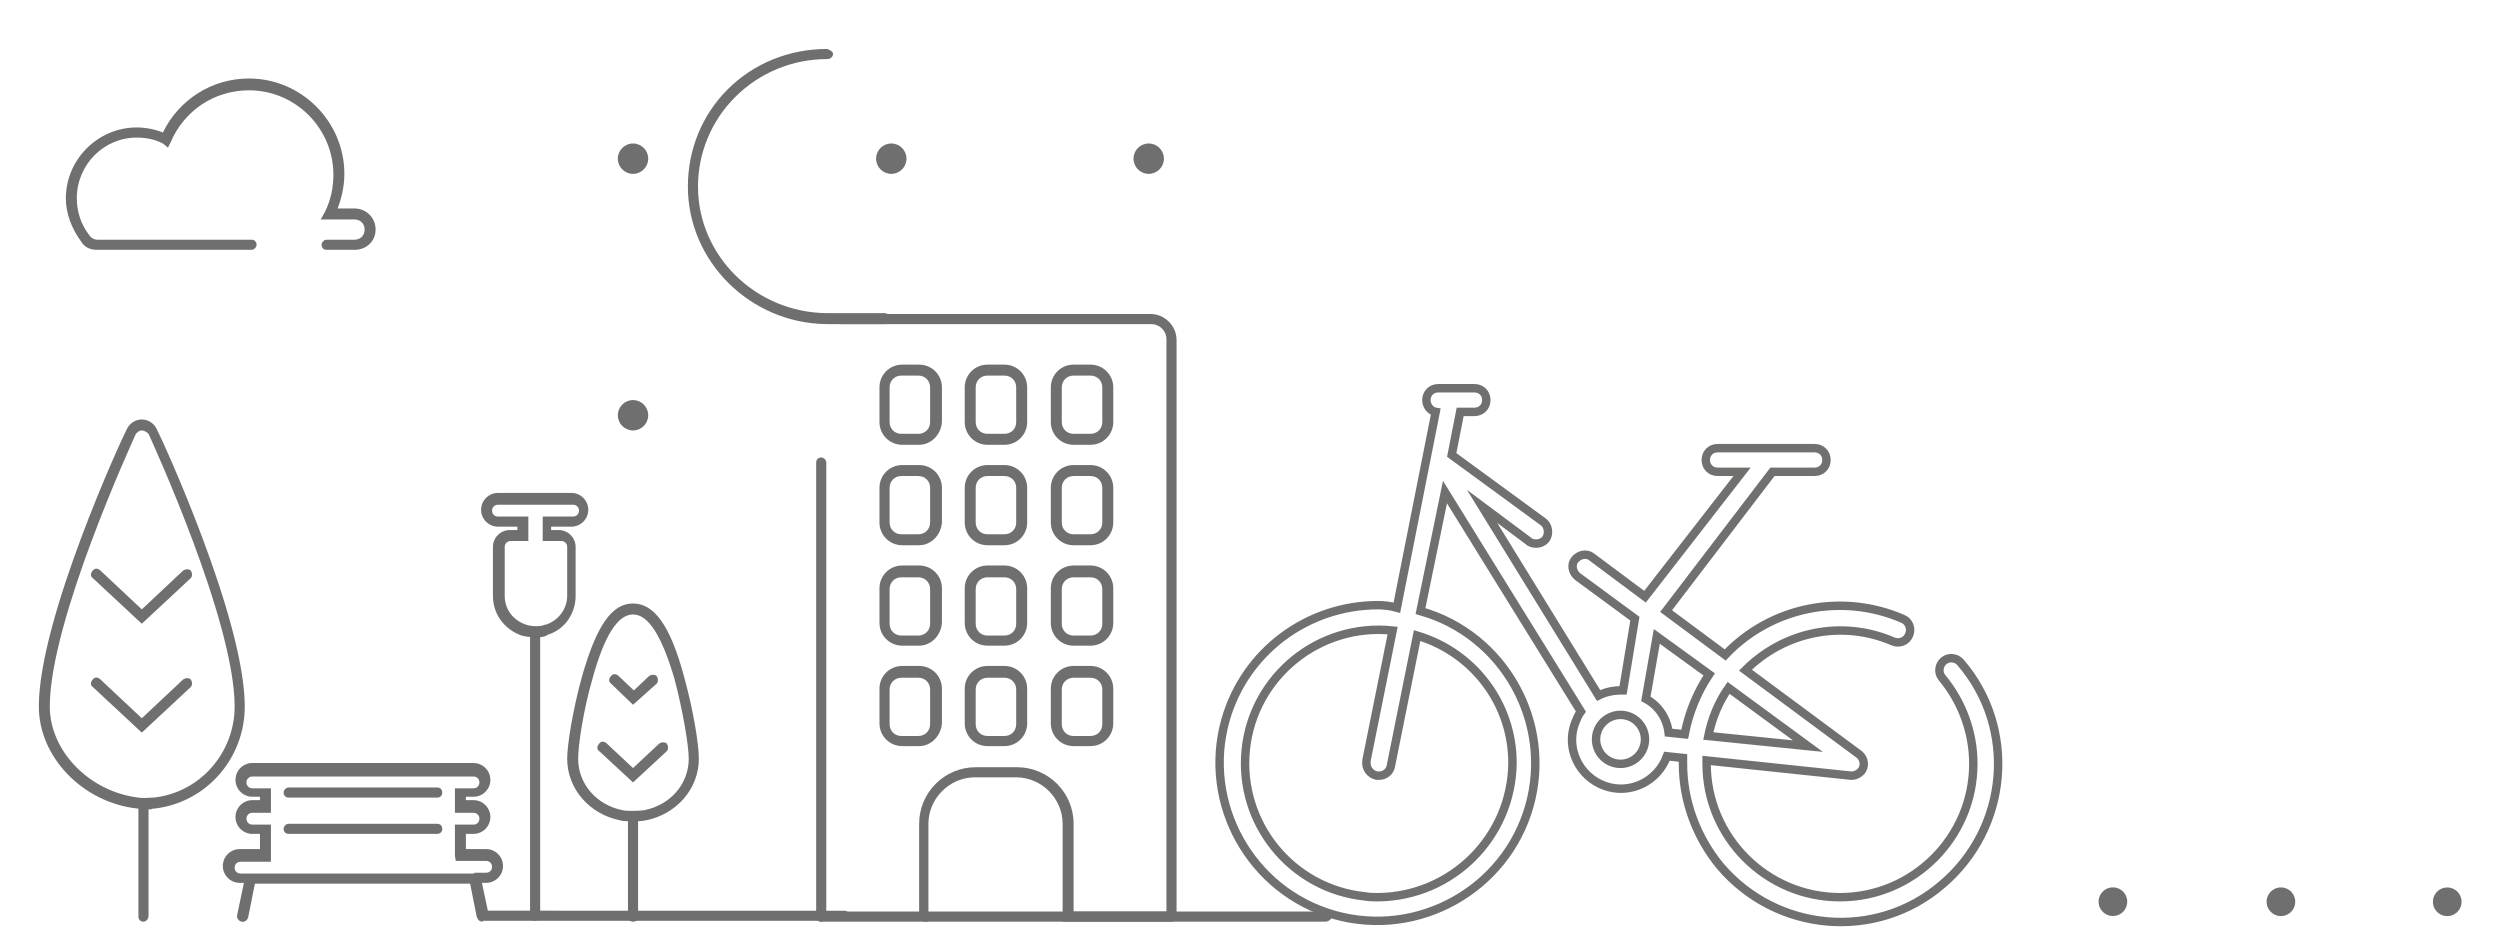 <?xml version="1.0" encoding="utf-8"?>
<!-- Generator: Adobe Illustrator 25.4.6, SVG Export Plug-In . SVG Version: 6.00 Build 0)  -->
<svg version="1.1" id="Capa_1" xmlns="http://www.w3.org/2000/svg" xmlns:xlink="http://www.w3.org/1999/xlink" x="0px" y="0px"
	 viewBox="0 0 296.2 110" style="enable-background:new 0 0 296.2 110;" xml:space="preserve">
<style type="text/css">
	.st0{fill:#706F6F;}
	.st1{fill:none;stroke:#70706F;stroke-linecap:round;stroke-miterlimit:10;}
</style>
<g>
	<g>
		<g>
			<path class="st0" d="M98.6,9.3"/>
			<path class="st0" d="M144.9,114"/>
			<path class="st0" d="M104.8,38.4h-6.9c-9-0.1-16.4-7.4-16.4-16.3c0-4.4,1.7-8.5,4.7-11.5c3.1-3.1,7.3-4.8,11.8-4.8
				c0.3,0.1,0.7,0.3,0.7,0.6C98.7,6.7,98.4,7,98,7l0,0c0,0,0,0,0,0c-4.1,0-8,1.6-10.9,4.5c-2.8,2.8-4.4,6.6-4.4,10.6
				c0,8.2,6.8,14.9,15.2,15h6.9c0.4,0,0.6,0.3,0.6,0.6S105.2,38.4,104.8,38.4z"/>
			<path class="st0" d="M108.9,88.4h-2c-1.5,0-2.7-1.2-2.7-2.7v-4.1c0-1.5,1.2-2.7,2.7-2.7h2c1.5,0,2.7,1.2,2.7,2.7v4.1
				C111.5,87.2,110.3,88.4,108.9,88.4z M106.8,80.3c-0.8,0-1.4,0.6-1.4,1.4v4.1c0,0.8,0.6,1.4,1.4,1.4h2c0.8,0,1.4-0.6,1.4-1.4v-4.1
				c0-0.8-0.6-1.4-1.4-1.4H106.8z"/>
			<path class="st0" d="M119,88.4h-2c-1.5,0-2.7-1.2-2.7-2.7v-4.1c0-1.5,1.2-2.7,2.7-2.7h2c1.5,0,2.7,1.2,2.7,2.7v4.1
				C121.7,87.2,120.5,88.4,119,88.4z M117,80.3c-0.8,0-1.4,0.6-1.4,1.4v4.1c0,0.8,0.6,1.4,1.4,1.4h2c0.8,0,1.4-0.6,1.4-1.4v-4.1
				c0-0.8-0.6-1.4-1.4-1.4H117z"/>
			<path class="st0" d="M129.2,88.4h-2c-1.5,0-2.7-1.2-2.7-2.7v-4.1c0-1.5,1.2-2.7,2.7-2.7h2c1.5,0,2.7,1.2,2.7,2.7v4.1
				C131.9,87.2,130.7,88.4,129.2,88.4z M127.2,80.3c-0.8,0-1.4,0.6-1.4,1.4v4.1c0,0.8,0.6,1.4,1.4,1.4h2c0.8,0,1.4-0.6,1.4-1.4v-4.1
				c0-0.8-0.6-1.4-1.4-1.4H127.2z"/>
			<path class="st0" d="M108.9,76.5h-2c-1.5,0-2.7-1.2-2.7-2.7v-4.1c0-1.5,1.2-2.7,2.7-2.7h2c1.5,0,2.7,1.2,2.7,2.7v4.1
				C111.5,75.3,110.3,76.5,108.9,76.5z M106.8,68.4c-0.8,0-1.4,0.6-1.4,1.4v4.1c0,0.8,0.6,1.4,1.4,1.4h2c0.8,0,1.4-0.6,1.4-1.4v-4.1
				c0-0.8-0.6-1.4-1.4-1.4H106.8z"/>
			<path class="st0" d="M119,76.5h-2c-1.5,0-2.7-1.2-2.7-2.7v-4.1c0-1.5,1.2-2.7,2.7-2.7h2c1.5,0,2.7,1.2,2.7,2.7v4.1
				C121.7,75.3,120.5,76.5,119,76.5z M117,68.4c-0.8,0-1.4,0.6-1.4,1.4v4.1c0,0.8,0.6,1.4,1.4,1.4h2c0.8,0,1.4-0.6,1.4-1.4v-4.1
				c0-0.8-0.6-1.4-1.4-1.4H117z"/>
			<path class="st0" d="M129.2,76.5h-2c-1.5,0-2.7-1.2-2.7-2.7v-4.1c0-1.5,1.2-2.7,2.7-2.7h2c1.5,0,2.7,1.2,2.7,2.7v4.1
				C131.9,75.3,130.7,76.5,129.2,76.5z M127.2,68.4c-0.8,0-1.4,0.6-1.4,1.4v4.1c0,0.8,0.6,1.4,1.4,1.4h2c0.8,0,1.4-0.6,1.4-1.4v-4.1
				c0-0.8-0.6-1.4-1.4-1.4H127.2z"/>
			<path class="st0" d="M108.9,64.6h-2c-1.5,0-2.7-1.2-2.7-2.7v-4.1c0-1.5,1.2-2.7,2.7-2.7h2c1.5,0,2.7,1.2,2.7,2.7v4.1
				C111.5,63.4,110.3,64.6,108.9,64.6z M106.8,56.4c-0.8,0-1.4,0.6-1.4,1.4v4.1c0,0.8,0.6,1.4,1.4,1.4h2c0.8,0,1.4-0.6,1.4-1.4v-4.1
				c0-0.8-0.6-1.4-1.4-1.4H106.8z"/>
			<path class="st0" d="M119,64.6h-2c-1.5,0-2.7-1.2-2.7-2.7v-4.1c0-1.5,1.2-2.7,2.7-2.7h2c1.5,0,2.7,1.2,2.7,2.7v4.1
				C121.7,63.4,120.5,64.6,119,64.6z M117,56.4c-0.8,0-1.4,0.6-1.4,1.4v4.1c0,0.8,0.6,1.4,1.4,1.4h2c0.8,0,1.4-0.6,1.4-1.4v-4.1
				c0-0.8-0.6-1.4-1.4-1.4H117z"/>
			<path class="st0" d="M129.2,64.6h-2c-1.5,0-2.7-1.2-2.7-2.7v-4.1c0-1.5,1.2-2.7,2.7-2.7h2c1.5,0,2.7,1.2,2.7,2.7v4.1
				C131.9,63.4,130.7,64.6,129.2,64.6z M127.2,56.4c-0.8,0-1.4,0.6-1.4,1.4v4.1c0,0.8,0.6,1.4,1.4,1.4h2c0.8,0,1.4-0.6,1.4-1.4v-4.1
				c0-0.8-0.6-1.4-1.4-1.4H127.2z"/>
			<path class="st0" d="M108.9,52.7h-2c-1.5,0-2.7-1.2-2.7-2.7v-4.1c0-1.5,1.2-2.7,2.7-2.7h2c1.5,0,2.7,1.2,2.7,2.7V50
				C111.5,51.5,110.3,52.7,108.9,52.7z M106.8,44.5c-0.8,0-1.4,0.6-1.4,1.4V50c0,0.8,0.6,1.4,1.4,1.4h2c0.8,0,1.4-0.6,1.4-1.4v-4.1
				c0-0.8-0.6-1.4-1.4-1.4H106.8z"/>
			<path class="st0" d="M119,52.7h-2c-1.5,0-2.7-1.2-2.7-2.7v-4.1c0-1.5,1.2-2.7,2.7-2.7h2c1.5,0,2.7,1.2,2.7,2.7V50
				C121.7,51.5,120.5,52.7,119,52.7z M117,44.5c-0.8,0-1.4,0.6-1.4,1.4V50c0,0.8,0.6,1.4,1.4,1.4h2c0.8,0,1.4-0.6,1.4-1.4v-4.1
				c0-0.8-0.6-1.4-1.4-1.4H117z"/>
			<path class="st0" d="M129.2,52.7h-2c-1.5,0-2.7-1.2-2.7-2.7v-4.1c0-1.5,1.2-2.7,2.7-2.7h2c1.5,0,2.7,1.2,2.7,2.7V50
				C131.9,51.5,130.7,52.7,129.2,52.7z M127.2,44.5c-0.8,0-1.4,0.6-1.4,1.4V50c0,0.8,0.6,1.4,1.4,1.4h2c0.8,0,1.4-0.6,1.4-1.4v-4.1
				c0-0.8-0.6-1.4-1.4-1.4H127.2z"/>
			<path class="st0" d="M97.3,109.2c-0.4,0-0.6-0.3-0.6-0.6V54.8c0-0.4,0.3-0.6,0.6-0.6s0.6,0.3,0.6,0.6v53.7
				C97.9,108.9,97.6,109.2,97.3,109.2z"/>
			<path class="st0" d="M138.6,109.2h-12.7V97.6c0-3-2.5-5.5-5.5-5.5h-4.9c-3,0-5.5,2.5-5.5,5.5v11.6H97.3c-0.4,0-0.6-0.3-0.6-0.6
				s0.3-0.6,0.6-0.6h11.6V97.6c0-3.7,3-6.7,6.7-6.7h4.9c3.7,0,6.7,3,6.7,6.7v10.4h11.4c0.4,0,0.6,0.3,0.6,0.6S139,109.2,138.6,109.2
				z"/>
			<path class="st0" d="M138.8,109.2c-0.4,0-0.6-0.3-0.6-0.6V40.2c0-1-0.8-1.8-1.8-1.8H99.7c-0.4,0-0.6-0.3-0.6-0.6s0.3-0.6,0.6-0.6
				h36.6c1.7,0,3.1,1.4,3.1,3.1v68.4C139.4,108.9,139.1,109.2,138.8,109.2z"/>
			<path class="st0" d="M157,109.2h-47.4c-0.4,0-0.8-0.3-0.8-0.6s0.3-0.6,0.8-0.6H157c0.4,0,0.8,0.3,0.8,0.6S157.4,109.2,157,109.2z
				"/>
			<g>
				<circle class="st0" cx="105.6" cy="18.8" r="1.8"/>
			</g>
			<g>
				<circle class="st0" cx="136.1" cy="18.8" r="1.8"/>
			</g>
			<path class="st0" d="M42,29.6h-3.3c-0.4,0-0.6-0.3-0.6-0.6s0.3-0.6,0.6-0.6H42c0.7,0,1.2-0.5,1.2-1.2s-0.5-1.2-1.2-1.2h-4
				l0.5-0.9c0.7-1.4,1-2.9,1-4.4c0-5.5-4.5-10-10-10c-4.1,0-7.7,2.4-9.3,6.2l-0.3,0.6L19.3,17c-1-0.5-2-0.7-3.1-0.7
				c-3.9,0-7.1,3.2-7.1,7.2c0,1.6,0.5,3.1,1.5,4.4c0.2,0.3,0.6,0.5,0.9,0.5h18.3c0.4,0,0.6,0.3,0.6,0.6s-0.3,0.6-0.6,0.6H11.5
				c-0.8,0-1.5-0.3-1.9-1c-1.1-1.5-1.8-3.3-1.8-5.1c0-4.6,3.8-8.4,8.4-8.4c1,0,2.1,0.2,3.1,0.6c1.9-3.9,5.8-6.4,10.2-6.4
				c6.2,0,11.3,5.1,11.3,11.3c0,1.4-0.3,2.8-0.8,4.1h2c1.4,0,2.5,1.1,2.5,2.5S43.4,29.6,42,29.6z"/>
			<g>
				<g>
					<circle class="st0" cx="75" cy="18.8" r="1.8"/>
					<circle class="st0" cx="75" cy="49.2" r="1.8"/>
				</g>
				<path class="st0" d="M57.2,109.2c0,0-0.1,0-0.1,0c0,0,0,0,0,0l0,0c-0.1,0-0.2-0.1-0.3-0.1c-0.1-0.1-0.1-0.1-0.2-0.2
					c0-0.1,0-0.1-0.1-0.2l-0.8-4H30.2l-0.8,4c-0.1,0.3-0.4,0.6-0.8,0.5c-0.3-0.1-0.6-0.4-0.5-0.8l0.8-3.8h-0.5c-1.1,0-2-0.9-2-2
					s0.9-2,2-2h2.4v-1.8h-0.9c-1.1,0-2-0.9-2-2c0-1.1,0.9-2,2-2h0.9v-0.4h-0.9c-1.1,0-2-0.9-2-2c0-1.1,0.9-2,2-2h26.2
					c1.1,0,2,0.9,2,2c0,1.1-0.9,2-2,2h-0.9v0.4h0.9c1.1,0,2,0.9,2,2c0,1.1-0.9,2-2,2h-0.9v1.8h2.4c1.1,0,2,0.9,2,2s-0.9,2-2,2h-0.5
					l0.7,3.3H100c0.4,0,0.6,0.3,0.6,0.6s-0.3,0.6-0.6,0.6H57.2C57.2,109.2,57.2,109.2,57.2,109.2z M56.2,103.4h1.4
					c0.4,0,0.7-0.3,0.7-0.7s-0.3-0.7-0.7-0.7H54l-0.1-0.6v-3.7h2.2c0.4,0,0.7-0.3,0.7-0.7c0-0.4-0.3-0.7-0.7-0.7h-2.2v-2.9h2.2
					c0.4,0,0.7-0.3,0.7-0.7c0-0.4-0.3-0.7-0.7-0.7H29.9c-0.4,0-0.7,0.3-0.7,0.7c0,0.4,0.3,0.7,0.7,0.7h2.2v2.9h-2.2
					c-0.4,0-0.7,0.3-0.7,0.7c0,0.4,0.3,0.7,0.7,0.7h2.2v4.4h-3.6c-0.4,0-0.7,0.3-0.7,0.7s0.3,0.7,0.7,0.7H56.2z M51.8,98.8H34.2
					c-0.4,0-0.6-0.3-0.6-0.6s0.3-0.6,0.6-0.6h17.6c0.4,0,0.6,0.3,0.6,0.6S52.2,98.8,51.8,98.8z M74.7,97.3c-0.5,0-0.9,0-1.2-0.1
					c-3.6-0.7-6.3-3.7-6.3-7.3c0-1.7,0.7-6,1.8-9.9c1.7-5.9,3.5-8.5,6-8.5s4.4,2.6,6,8.5c1.1,3.9,1.8,8.1,1.8,9.9
					c0,3.6-2.7,6.6-6.3,7.3l-0.1,0C76.2,97.3,75.4,97.3,74.7,97.3z M76.4,96.6L76.4,96.6L76.4,96.6z M75,72.8
					c-1.8,0-3.4,2.5-4.8,7.6c-1.1,3.8-1.7,7.9-1.7,9.5c0,3,2.2,5.5,5.3,6.1c0.4,0.1,1.7,0.1,2.5,0c3.1-0.6,5.3-3.1,5.3-6.1
					c0-1.6-0.7-5.7-1.7-9.5C78.4,75.3,76.8,72.8,75,72.8z M17.5,95.9c-0.4,0-0.8,0-1.2-0.1C9.8,95.1,4.6,89.7,4.6,83.7
					c0-10.4,9.9-31.9,10.4-32.8c0.3-0.7,1-1.2,1.8-1.2c0.8,0,1.5,0.5,1.8,1.2C19.1,51.8,29,73.3,29,83.7c0,6.2-4.6,11.4-10.7,12.1
					c0,0,0,0,0,0c-0.1,0-0.1,0-0.2,0C18,95.9,17.8,95.9,17.5,95.9z M16.8,51c-0.3,0-0.5,0.2-0.7,0.4C15.7,52.3,5.9,73.6,5.9,83.7
					c0,5.3,4.7,10.1,10.5,10.8c0.6,0.1,1.4,0,1.6,0c0,0,0.1,0,0.2,0c5.5-0.6,9.6-5.3,9.6-10.8c0-10.1-9.8-31.4-10.2-32.3
					C17.4,51.2,17.1,51,16.8,51z M51.8,94.5H34.2c-0.4,0-0.6-0.3-0.6-0.6s0.3-0.6,0.6-0.6h17.6c0.4,0,0.6,0.3,0.6,0.6
					S52.2,94.5,51.8,94.5z M63.5,75.5c-0.7,0-1.4-0.1-1.7-0.2c-2-0.7-3.4-2.5-3.4-4.7v-5.8c0-1.1,0.9-2,2-2h0.9v-0.4H59
					c-1.1,0-2-0.9-2-2c0-1.1,0.9-2,2-2h8.7c1.1,0,2,0.9,2,2c0,1.1-0.9,2-2,2h-2.4v0.4h0.9c1.1,0,2,0.9,2,2v5.8c0,2.1-1.3,4-3.3,4.6
					C64.5,75.5,64,75.5,63.5,75.5z M60.5,64.1c-0.4,0-0.7,0.3-0.7,0.7v5.8c0,1.6,1,2.9,2.5,3.4c0.5,0.2,1.7,0.3,2.3,0l0.1,0
					c1.5-0.5,2.5-1.9,2.5-3.4v-5.8c0-0.4-0.3-0.7-0.7-0.7h-2.2v-2.9h3.6c0.4,0,0.7-0.3,0.7-0.7s-0.3-0.7-0.7-0.7H59
					c-0.4,0-0.7,0.3-0.7,0.7s0.3,0.7,0.7,0.7h3.6v2.9H60.5z"/>
				<path class="st0" d="M16.8,73.9L11,68.5c-0.3-0.2-0.3-0.6,0-0.9c0.2-0.3,0.6-0.3,0.9,0l4.9,4.6l4.9-4.6c0.3-0.2,0.7-0.2,0.9,0
					c0.2,0.3,0.2,0.7,0,0.9L16.8,73.9z"/>
				<path class="st0" d="M16.8,86.8L11,81.4c-0.3-0.2-0.3-0.6,0-0.9c0.2-0.3,0.6-0.3,0.9,0l4.9,4.6l4.9-4.6c0.3-0.2,0.7-0.2,0.9,0
					c0.2,0.3,0.2,0.7,0,0.9L16.8,86.8z"/>
				<path class="st0" d="M75,83.5L72.4,81c-0.3-0.2-0.3-0.6,0-0.9c0.2-0.3,0.6-0.3,0.9,0l1.8,1.7l1.8-1.7c0.3-0.2,0.7-0.2,0.9,0
					c0.2,0.3,0.2,0.7,0,0.9L75,83.5z"/>
				<path class="st0" d="M75,92.7l-4-3.7c-0.3-0.2-0.3-0.6,0-0.9c0.2-0.3,0.6-0.3,0.9,0l3.1,2.9l3.1-2.9c0.3-0.2,0.7-0.2,0.9,0
					c0.2,0.3,0.2,0.7,0,0.9L75,92.7z"/>
				<path class="st0" d="M17,109.2c-0.4,0-0.6-0.3-0.6-0.6V95.2c0-0.4,0.3-0.6,0.6-0.6c0.4,0,0.6,0.3,0.6,0.6v13.3
					C17.6,108.9,17.3,109.2,17,109.2z"/>
				<path class="st0" d="M75,109.2c-0.4,0-0.6-0.3-0.6-0.6V96.9c0-0.4,0.3-0.6,0.6-0.6s0.6,0.3,0.6,0.6v11.7
					C75.7,108.9,75.4,109.2,75,109.2z"/>
				<path class="st0" d="M63.4,109.1c-0.4,0-0.6-0.3-0.6-0.6V74.9c0-0.4,0.3-0.6,0.6-0.6c0.4,0,0.6,0.3,0.6,0.6v33.6
					C64,108.8,63.7,109.1,63.4,109.1z"/>
			</g>
		</g>
	</g>
	<g>
		<g>
			
				<ellipse transform="matrix(0.613 -0.79 0.79 0.613 20.318 254.889)" class="st0" cx="270.2" cy="106.7" rx="1.7" ry="1.7"/>
		</g>
		<g>
			
				<ellipse transform="matrix(0.613 -0.79 0.79 0.613 27.948 270.457)" class="st0" cx="289.9" cy="106.7" rx="1.7" ry="1.7"/>
		</g>
		<g>
			
				<ellipse transform="matrix(0.613 -0.79 0.79 0.613 12.61 239.162)" class="st0" cx="250.3" cy="106.7" rx="1.7" ry="1.7"/>
		</g>
	</g>
	<path class="st1" d="M163.3,71.7c-8.4,0-15.8,5.5-18.1,13.6c-2.8,9.9,3,20.3,12.9,23.1c9.9,2.8,20.3-3,23.1-12.9
		c2.8-9.9-3-20.3-12.9-23.1l2.9-14.1l16.1,26c-0.3,0.4-0.5,0.9-0.7,1.4c-1.1,3,0.5,6.3,3.5,7.4c3,1.1,6.3-0.5,7.4-3.5l1.9,0.2
		c0,0.2,0,0.4,0,0.7c0,4.4,1.6,8.7,4.4,12.1c6.7,7.9,18.5,8.9,26.3,2.2c7.9-6.7,8.9-18.5,2.2-26.3c-0.5-0.6-1.4-0.7-2-0.2
		s-0.7,1.4-0.2,2c2.4,2.9,3.7,6.5,3.7,10.2c0,8.7-7.1,15.8-15.8,15.8s-15.8-7.1-15.8-15.8v-0.4l17.1,1.8h0.1c0.4,0,0.8-0.2,1.1-0.5
		c0.5-0.6,0.4-1.5-0.2-2l-13.5-10c4.6-4.6,11.5-6,17.5-3.4c0.7,0.3,1.6,0,1.9-0.8c0.3-0.7,0-1.6-0.8-1.9c-7.2-3.1-15.6-1.4-21,4.3
		l-7-5.2L210,55.9h5c0.8,0,1.4-0.6,1.4-1.4c0-0.8-0.6-1.4-1.4-1.4h-11.5c-0.8,0-1.4,0.6-1.4,1.4c0,0.8,0.6,1.4,1.4,1.4h2.9
		l-11.5,14.8l-6.3-4.7c-0.6-0.5-1.5-0.3-2,0.3c-0.5,0.6-0.3,1.5,0.3,2l6.8,5l-1.4,8.5H192c-0.9,0-1.8,0.2-2.6,0.6l-13.8-22.4
		l5.5,4.1c0,0,0.1,0.1,0.1,0.1c0.7,0.4,1.6,0.2,2-0.4c0.4-0.7,0.2-1.6-0.4-2L172,53.9l1-5.1h1.7c0.8,0,1.4-0.6,1.4-1.4
		s-0.6-1.4-1.4-1.4h-4.3c-0.8,0-1.4,0.6-1.4,1.4c0,0.7,0.5,1.3,1.1,1.4l-4.6,23.2C164.8,71.8,164,71.7,163.3,71.7L163.3,71.7z
		 M202.4,87.2c0.4-2,1.2-4,2.4-5.7l9.4,6.9L202.4,87.2z M202.5,79.9c-1.4,2.1-2.4,4.5-2.9,7.1l-1.9-0.2c-0.2-1.7-1.2-3.2-2.7-4
		l1.3-7.4L202.5,79.9L202.5,79.9z M189.1,87.6c0-1.6,1.3-2.9,2.9-2.9s2.9,1.3,2.9,2.9s-1.3,2.9-2.9,2.9S189.1,89.2,189.1,87.6z
		 M163.3,106.3c-0.5,0-1.1,0-1.6-0.1c-8.7-0.9-15-8.7-14.1-17.4c0.9-8.7,8.7-15,17.4-14.1l-3.1,15.4c0,0,0,0,0,0.1
		c-0.1,0.8,0.4,1.5,1.2,1.7h0.3c0.7,0,1.3-0.5,1.4-1.2l3.1-15.4c6.7,2,11.3,8.1,11.3,15.1C179.1,99.2,172,106.2,163.3,106.3
		L163.3,106.3z"/>
</g>
</svg>
